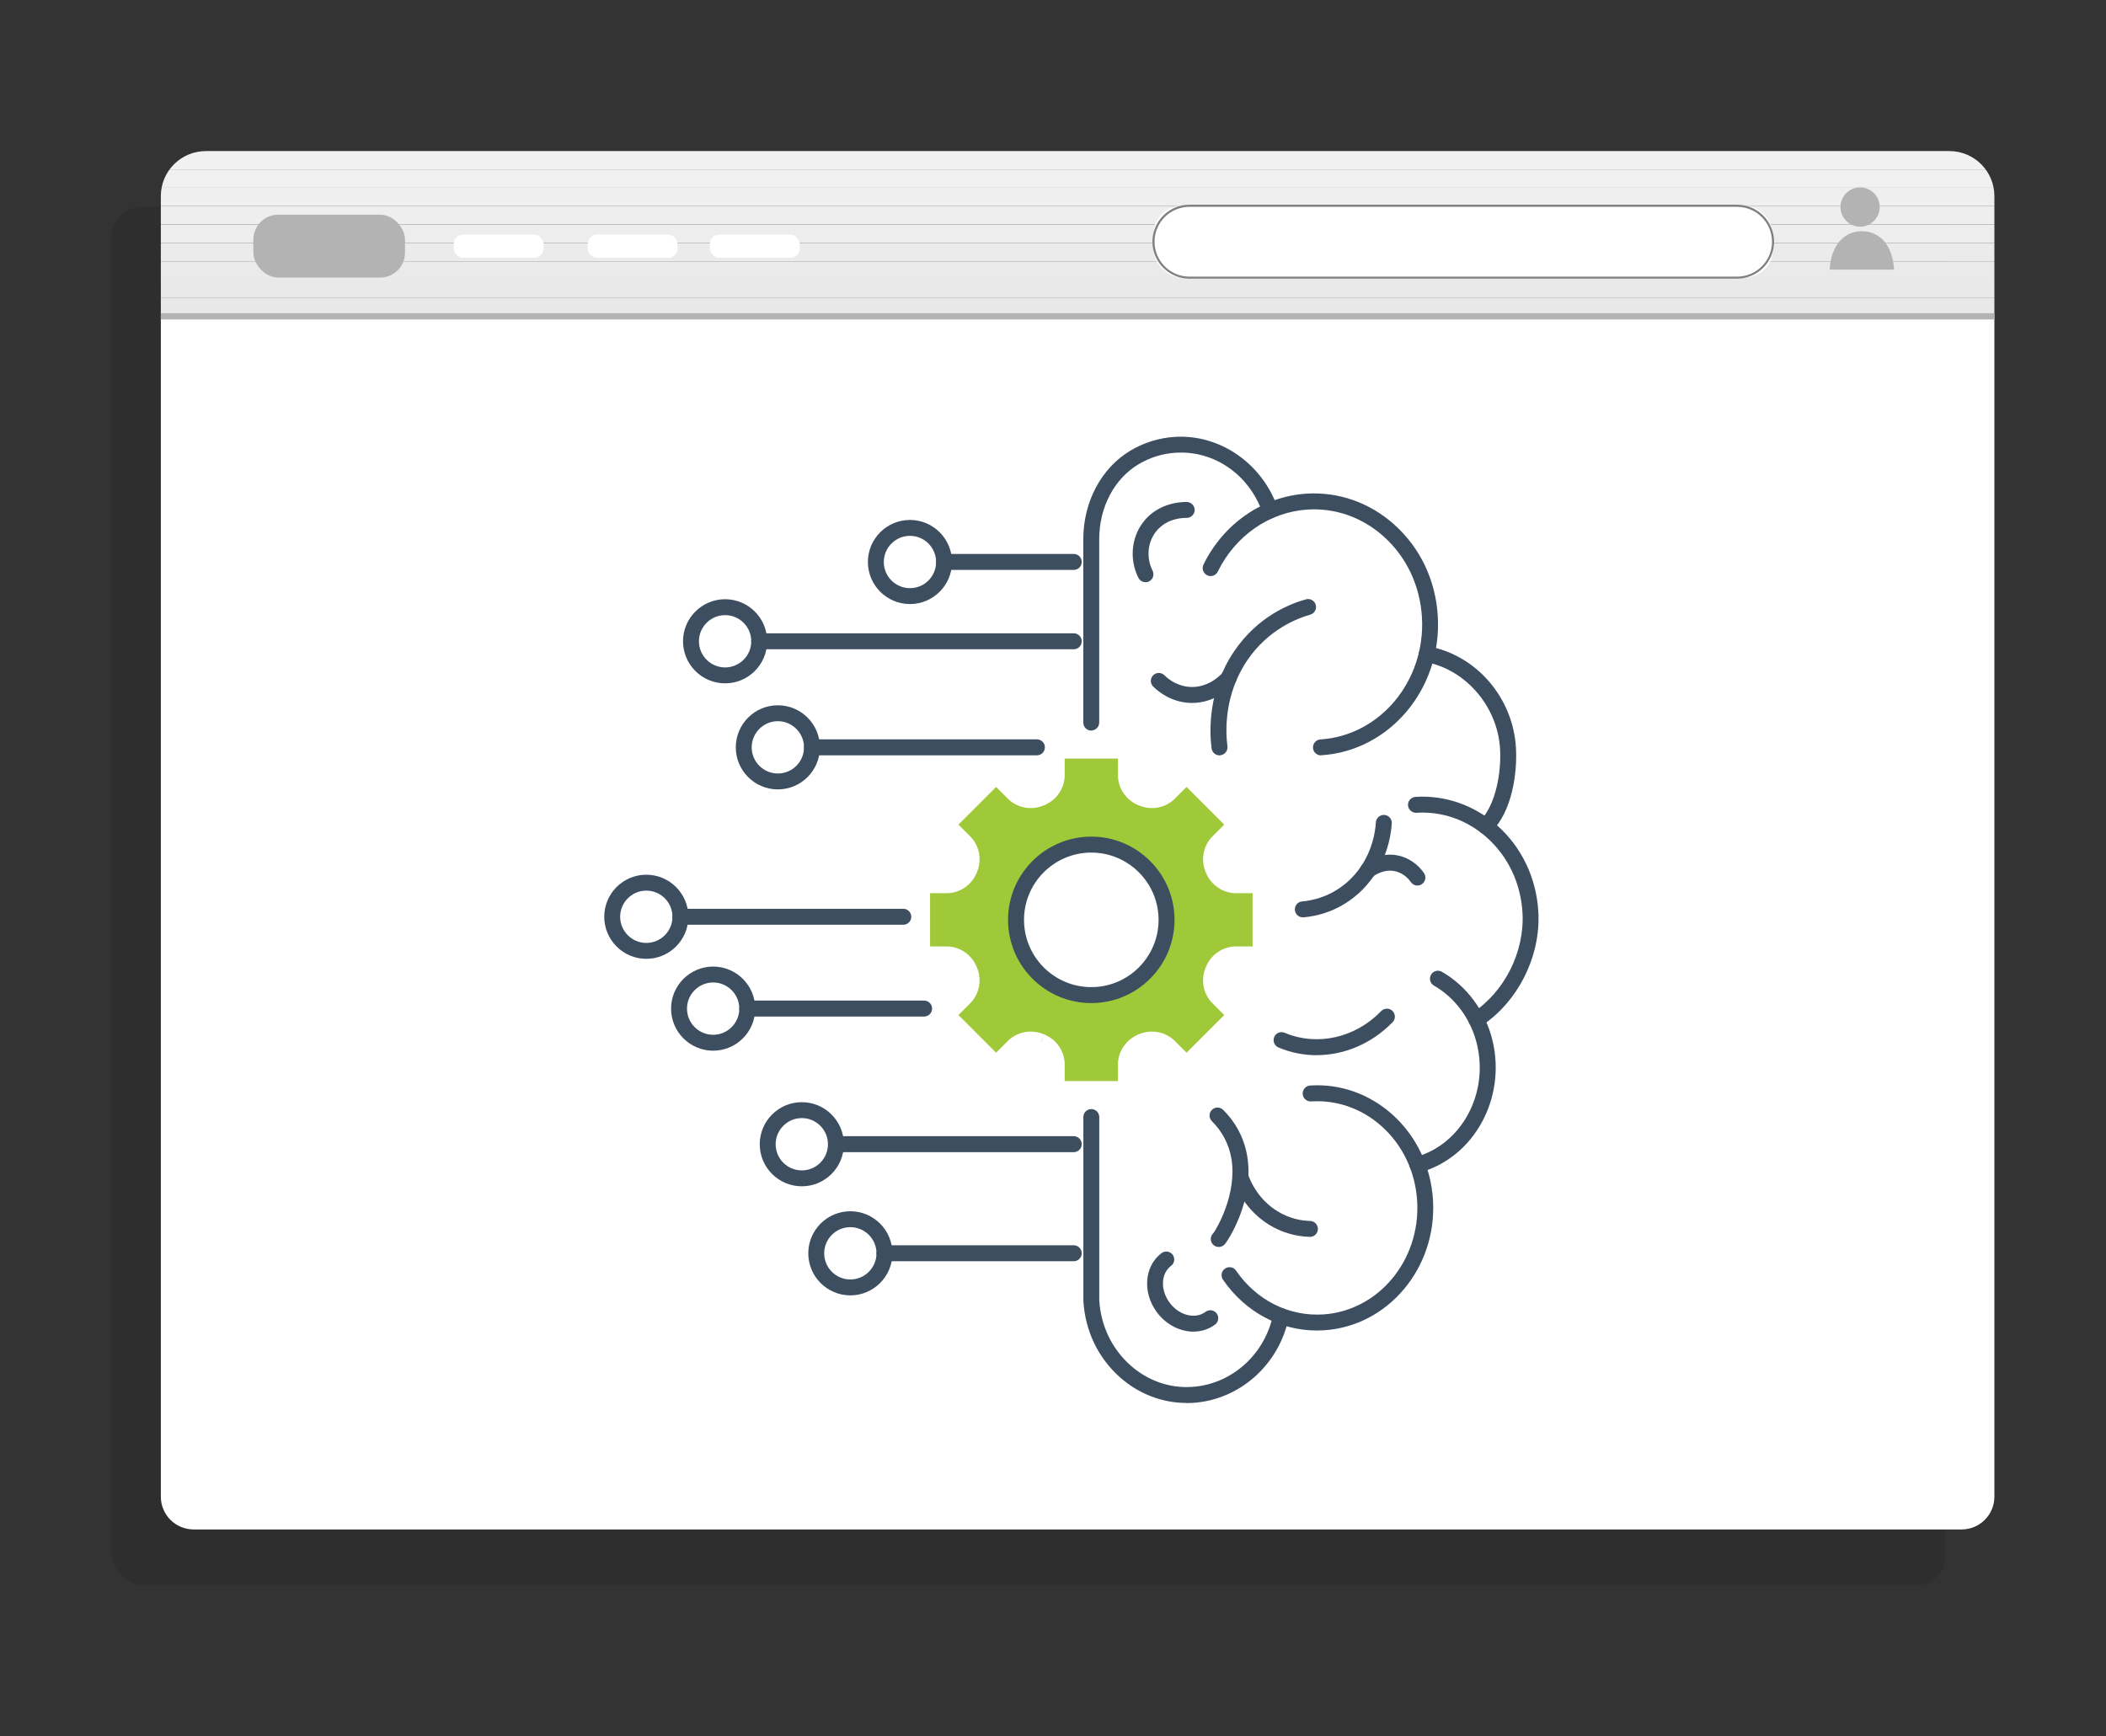 <svg xmlns="http://www.w3.org/2000/svg" xmlns:xlink="http://www.w3.org/1999/xlink" id="Layer_5" data-name="Layer 5" viewBox="0 0 334.94 276.15"><rect x="0" y="0" width="334.94" height="276.15" fill="#333333" stroke="none"/><defs><style>      .cls-1 {        fill: #e9e9e9;      }      .cls-2 {        fill: #f0f0f0;      }      .cls-3 {        fill: #fff;      }      .cls-4 {        fill: gray;      }      .cls-5 {        fill: #eaeaea;      }      .cls-6 {        opacity: .1;      }      .cls-7 {        clip-path: url(#clippath);      }      .cls-8 {        fill: #ebebeb;      }      .cls-9 {        fill: none;      }      .cls-10 {        fill: #e8e8e8;      }      .cls-11 {        fill: #b3b3b3;      }      .cls-12 {        fill: #efefef;      }      .cls-13 {        fill: #f1f1f1;      }      .cls-14 {        fill: #a0c93a;      }      .cls-15 {        fill: #3e4e61;      }      .cls-16 {        fill: #eee;      }      .cls-17 {        fill: #ededed;      }    </style><clipPath id="clippath"><path class="cls-9" d="m32.75,24.03h277.28c3.96,0,7.16,3.21,7.16,7.16v19.12H25.58v-19.12c0-3.96,3.21-7.16,7.16-7.16Z"></path></clipPath></defs><g><g class="cls-6"><path d="m304.51,32.88H22.59c-2.67,0-4.84,2.17-4.84,4.84v209.27c0,2.83,2.3,5.13,5.13,5.13h282.02c2.46,0,4.46-2,4.46-4.46V37.73c0-2.67-2.17-4.84-4.84-4.84Z"></path></g><path class="cls-3" d="m25.58,50.32h291.61v187.74c0,2.87-2.33,5.21-5.21,5.21H30.79c-2.87,0-5.21-2.33-5.21-5.21V50.32h0Z"></path><g class="cls-7"><rect class="cls-10" x="25.58" y="47.4" width="291.61" height="2.92"></rect><rect class="cls-1" x="25.58" y="44.48" width="291.61" height="2.92"></rect><rect class="cls-5" x="25.58" y="41.56" width="291.61" height="2.92"></rect><rect class="cls-8" x="25.58" y="38.63" width="291.61" height="2.92"></rect><rect class="cls-17" x="25.58" y="35.71" width="291.61" height="2.92"></rect><rect class="cls-16" x="25.58" y="32.79" width="291.61" height="2.92"></rect><rect class="cls-12" x="25.58" y="29.87" width="291.61" height="2.92"></rect><rect class="cls-2" x="25.58" y="26.95" width="291.61" height="2.92"></rect><rect class="cls-13" x="25.58" y="24.03" width="291.61" height="2.92"></rect></g><rect class="cls-11" x="25.58" y="49.82" width="291.61" height=".99"></rect></g><g><g><path class="cls-11" d="m296.11,36.77c-2.69,0-4.89,2.07-5.12,6.11h10.24c-.23-4.04-2.43-6.11-5.12-6.11Z"></path><circle class="cls-11" cx="295.83" cy="32.93" r="3.12"></circle></g><g><rect class="cls-3" x="183.44" y="32.73" width="98.53" height="11.42" rx="4.51" ry="4.51"></rect><path class="cls-4" d="m276.27,44.32h-87.11c-3.24,0-5.88-2.64-5.88-5.88s2.64-5.88,5.88-5.88h87.11c3.24,0,5.88,2.64,5.88,5.88s-2.64,5.88-5.88,5.88Zm-87.11-11.42c-3.06,0-5.54,2.49-5.54,5.55s2.49,5.55,5.54,5.55h87.11c3.06,0,5.55-2.49,5.55-5.55s-2.49-5.55-5.55-5.55h-87.11Z"></path></g><rect class="cls-11" x="40.3" y="34.15" width="24.11" height="10" rx="3.95" ry="3.95"></rect><rect class="cls-3" x="72.17" y="37.31" width="14.28" height="3.69" rx="1.46" ry="1.46"></rect><rect class="cls-3" x="93.47" y="37.31" width="14.28" height="3.69" rx="1.46" ry="1.46"></rect><rect class="cls-3" x="112.91" y="37.31" width="14.28" height="3.69" rx="1.46" ry="1.46"></rect></g><path class="cls-15" d="m236.3,132.7c-.32,0-.65-.12-.9-.37-.5-.5-.5-1.3,0-1.79,2.48-2.48,3.39-7.66,3.17-11.42-.38-6.74-5.49-12.68-11.89-13.82-.69-.12-1.15-.78-1.02-1.47.12-.69.77-1.15,1.47-1.03,7.64,1.36,13.52,8.16,13.97,16.17.23,4.12-.65,10.1-3.91,13.35-.25.25-.57.37-.9.37Z"></path><path class="cls-15" d="m225.43,186.54c-.56,0-1.07-.37-1.22-.93-.18-.68.21-1.37.89-1.56,7.32-2,11.71-10.07,9.79-17.99-.96-3.96-3.45-7.35-6.83-9.29-.61-.35-.82-1.12-.47-1.73.35-.61,1.12-.82,1.73-.47,3.98,2.29,6.91,6.26,8.04,10.89,2.24,9.24-2.95,18.68-11.59,21.04-.11.03-.22.05-.33.05Z"></path><path class="cls-15" d="m210.08,120.15c-.66,0-1.22-.52-1.26-1.19-.04-.7.49-1.3,1.18-1.35,9.48-.6,16.72-9.3,16.15-19.38-.29-5.09-2.48-9.7-6.17-12.97-3.38-2.99-7.64-4.49-12.04-4.21-6.02.38-11.49,4.17-14.26,9.87-.31.63-1.07.89-1.69.58-.63-.31-.89-1.06-.59-1.69,3.18-6.53,9.45-10.85,16.38-11.29,5.06-.32,10,1.4,13.88,4.84,4.2,3.72,6.69,8.95,7.01,14.72.65,11.47-7.66,21.36-18.52,22.05-.03,0-.05,0-.08,0Z"></path><path class="cls-15" d="m234.81,163.46c-.42,0-.82-.2-1.07-.58-.38-.59-.21-1.37.38-1.75,5.15-3.32,8.37-9.73,8.02-15.93-.27-4.72-2.3-8.99-5.71-12.02-3.13-2.77-7.09-4.16-11.15-3.9-.69.04-1.3-.49-1.35-1.18s.49-1.3,1.18-1.35c4.72-.3,9.35,1.31,12.99,4.53,3.92,3.48,6.25,8.37,6.56,13.77.4,7.09-3.29,14.4-9.17,18.2-.21.14-.45.2-.69.2Z"></path><path class="cls-15" d="m209.46,211.63c-5.92,0-11.45-2.97-14.96-8.09-.39-.58-.25-1.37.33-1.76.58-.4,1.37-.25,1.76.33,3.22,4.7,8.4,7.3,13.84,6.96,8.78-.56,15.49-8.61,14.96-17.96-.27-4.72-2.3-8.99-5.71-12.02-3.13-2.77-7.09-4.16-11.15-3.9-.71.05-1.3-.49-1.35-1.18-.04-.7.49-1.3,1.18-1.35,4.73-.31,9.35,1.31,12.99,4.53,3.92,3.48,6.25,8.37,6.56,13.77.61,10.73-7.17,19.98-17.33,20.63-.38.02-.76.04-1.13.04Z"></path><path class="cls-15" d="m193.95,120.15c-.63,0-1.17-.47-1.26-1.11-.33-2.57-.64-9.23,3.61-15.48,3.71-5.45,8.74-7.5,11.4-8.23.67-.19,1.37.21,1.56.88.19.67-.21,1.37-.88,1.56-1.88.52-6.6,2.26-9.98,7.21-3.77,5.54-3.49,11.45-3.19,13.73.09.69-.4,1.33-1.1,1.42-.05,0-.11.01-.16.01Z"></path><path class="cls-15" d="m209.42,167.84c-2.06,0-4.12-.4-6.09-1.23-.64-.27-.95-1.01-.68-1.66.27-.65,1.01-.95,1.66-.68,5.18,2.18,11.21.83,15.36-3.45.49-.5,1.29-.51,1.79-.03.5.49.51,1.29.03,1.79-3.33,3.42-7.69,5.25-12.08,5.25Z"></path><path class="cls-15" d="m193.83,198.34c-.34,0-.67-.13-.92-.39-.48-.51-.46-1.31.05-1.79.56-.72,3.82-6.32,2.89-11.85-.38-2.28-1.46-4.34-3.11-5.98-.5-.49-.5-1.29,0-1.79.49-.5,1.29-.5,1.79-.01,2.03,2.01,3.36,4.56,3.83,7.36,1.18,7.06-3.14,13.62-3.65,14.1-.25.23-.56.35-.87.35Z"></path><path class="cls-15" d="m189.6,111.81c-.18,0-.37,0-.56-.02-2.79-.19-4.72-1.69-5.63-2.58-.5-.49-.51-1.29-.02-1.79.49-.5,1.29-.51,1.79-.02.66.64,2.05,1.73,4.03,1.86,2.92.2,4.91-1.88,5.28-2.29.47-.53,1.27-.57,1.79-.11.52.46.57,1.26.11,1.79-.49.55-3,3.16-6.79,3.16Z"></path><path class="cls-15" d="m208.34,196.73s-.02,0-.03,0c-2.29-.06-4.53-.72-6.47-1.92-3.59-2.22-5.16-5.51-5.78-7.27-.23-.66.12-1.38.78-1.61.66-.23,1.38.12,1.61.78.5,1.44,1.79,4.14,4.72,5.95,1.97,1.22,3.91,1.51,5.19,1.54.7.02,1.25.6,1.24,1.3-.02.69-.58,1.24-1.27,1.24Z"></path><path class="cls-15" d="m170.77,90.65h-20.62c-.7,0-1.27-.57-1.27-1.27s.57-1.27,1.27-1.27h20.62c.7,0,1.27.57,1.27,1.27s-.57,1.27-1.27,1.27Z"></path><path class="cls-15" d="m164.91,120.14h-35.77c-.7,0-1.27-.57-1.27-1.27s.57-1.27,1.27-1.27h35.77c.7,0,1.27.57,1.27,1.27s-.57,1.27-1.27,1.27Z"></path><path class="cls-15" d="m146.97,161.69h-28.12c-.7,0-1.27-.57-1.27-1.27s.57-1.27,1.27-1.27h28.12c.7,0,1.27.57,1.27,1.27s-.57,1.27-1.27,1.27Z"></path><path class="cls-15" d="m170.77,200.61h-30.1c-.7,0-1.27-.57-1.27-1.27s.57-1.27,1.27-1.27h30.1c.7,0,1.27.57,1.27,1.27s-.57,1.27-1.27,1.27Z"></path><path class="cls-15" d="m170.77,103.27h-50.02c-.7,0-1.27-.57-1.27-1.27s.57-1.27,1.27-1.27h50.02c.7,0,1.27.57,1.27,1.27s-.57,1.27-1.27,1.27Z"></path><path class="cls-15" d="m143.66,147.09h-35.45c-.7,0-1.27-.57-1.27-1.27s.57-1.27,1.27-1.27h35.45c.7,0,1.27.57,1.27,1.27s-.57,1.27-1.27,1.27Z"></path><path class="cls-15" d="m170.77,183.26h-37.82c-.7,0-1.27-.57-1.27-1.27s.57-1.27,1.27-1.27h37.82c.7,0,1.27.57,1.27,1.27s-.57,1.27-1.27,1.27Z"></path><path class="cls-15" d="m144.72,96.08c-3.69,0-6.69-3-6.69-6.69s3-6.69,6.69-6.69,6.69,3,6.69,6.69-3,6.69-6.69,6.69Zm0-10.85c-2.29,0-4.16,1.87-4.16,4.16s1.86,4.16,4.16,4.16,4.16-1.87,4.16-4.16-1.87-4.16-4.16-4.16Z"></path><path class="cls-15" d="m115.32,108.69c-3.69,0-6.69-3-6.69-6.69s3-6.69,6.69-6.69,6.69,3,6.69,6.69-3,6.69-6.69,6.69Zm0-10.85c-2.29,0-4.16,1.87-4.16,4.16s1.87,4.16,4.16,4.16,4.16-1.87,4.16-4.16-1.86-4.16-4.16-4.16Z"></path><path class="cls-15" d="m123.71,125.56c-3.69,0-6.69-3-6.69-6.69s3-6.69,6.69-6.69,6.69,3,6.69,6.69-3,6.69-6.69,6.69Zm0-10.85c-2.29,0-4.16,1.87-4.16,4.16s1.86,4.16,4.16,4.16,4.16-1.87,4.16-4.16-1.87-4.16-4.16-4.16Z"></path><path class="cls-15" d="m102.79,152.51c-3.69,0-6.69-3-6.69-6.69s3-6.69,6.69-6.69,6.69,3,6.69,6.69-3,6.69-6.69,6.69Zm0-10.85c-2.29,0-4.16,1.87-4.16,4.16s1.87,4.16,4.16,4.16,4.16-1.87,4.16-4.16-1.86-4.16-4.16-4.16Z"></path><path class="cls-15" d="m113.42,167.12c-3.69,0-6.69-3-6.69-6.69s3-6.69,6.69-6.69,6.69,3,6.69,6.69-3,6.69-6.69,6.69Zm0-10.85c-2.29,0-4.16,1.87-4.16,4.16s1.86,4.16,4.16,4.16,4.16-1.87,4.16-4.16-1.87-4.16-4.16-4.16Z"></path><path class="cls-15" d="m127.52,188.69c-3.69,0-6.69-3-6.69-6.69s3-6.69,6.69-6.69,6.69,3,6.69,6.69-3,6.69-6.69,6.69Zm0-10.85c-2.29,0-4.16,1.87-4.16,4.16s1.86,4.16,4.16,4.16,4.16-1.87,4.16-4.16-1.87-4.16-4.16-4.16Z"></path><path class="cls-15" d="m135.24,206.04c-3.69,0-6.69-3-6.69-6.69s3-6.69,6.69-6.69,6.69,3,6.69,6.69-3,6.69-6.69,6.69Zm0-10.85c-2.29,0-4.16,1.87-4.16,4.16s1.87,4.16,4.16,4.16,4.16-1.87,4.16-4.16-1.87-4.16-4.16-4.16Z"></path><g><path class="cls-14" d="m168.06,173.23v-3.9c0-1.58-.97-3-2.47-3.62-.59-.25-1.12-.35-1.67-.35-1.04,0-2.02.4-2.74,1.12l-2.75,2.75-7.78-7.78,2.75-2.76c1.12-1.12,1.44-2.82.8-4.33-.65-1.58-2.07-2.55-3.65-2.55h-3.9v-11.01h3.9c1.58,0,3-.97,3.62-2.47.66-1.59.35-3.29-.77-4.41l-2.75-2.75,7.78-7.78,2.75,2.76c.73.72,1.7,1.12,2.74,1.12.54,0,1.08-.11,1.59-.32,1.58-.65,2.55-2.07,2.55-3.65v-3.9h11.01v3.9c0,1.58.97,3,2.47,3.62.59.25,1.12.35,1.67.35,1.04,0,2.02-.4,2.74-1.12l2.75-2.76,7.78,7.78-2.75,2.75c-1.12,1.12-1.44,2.82-.8,4.34.65,1.58,2.07,2.55,3.65,2.55h3.9v11.01h-3.9c-1.58,0-3,.97-3.62,2.47-.66,1.59-.35,3.29.77,4.41l2.75,2.76-7.78,7.78-2.75-2.75c-.73-.73-1.7-1.12-2.74-1.12-.54,0-1.08.11-1.59.32-1.58.65-2.55,2.07-2.55,3.65v3.9h-11.01Z"></path><path class="cls-3" d="m177.8,120.66v2.63c0,2.11,1.3,3.99,3.26,4.79.02.01.05.02.07.03.67.28,1.38.42,2.08.42,1.34,0,2.65-.51,3.64-1.5l1.86-1.86,5.99,5.99-1.86,1.86c-1.5,1.5-1.9,3.76-1.08,5.72.01.02.02.05.03.07.81,1.95,2.68,3.26,4.79,3.26h2.63v8.47h-2.63c-2.11,0-3.99,1.3-4.79,3.26-.01.02-.02.05-.03.07-.82,1.96-.43,4.22,1.08,5.72l1.86,1.86-5.99,5.99-1.86-1.86c-.99-.99-2.3-1.5-3.64-1.5-.7,0-1.41.14-2.08.42-.02.01-.05.02-.07.03-1.95.81-3.26,2.68-3.26,4.79v2.63h-8.47v-2.63c0-2.11-1.3-3.99-3.26-4.79-.02-.01-.05-.02-.07-.03-.67-.28-1.38-.42-2.08-.42-1.34,0-2.65.51-3.64,1.5l-1.86,1.86-5.99-5.99,1.86-1.86c1.5-1.5,1.9-3.76,1.08-5.72-.01-.02-.02-.05-.03-.07-.81-1.95-2.68-3.26-4.79-3.26h-2.63v-8.47h2.63c2.11,0,3.99-1.3,4.79-3.26.01-.02.02-.05.03-.07.82-1.96.43-4.22-1.08-5.72l-1.86-1.86,5.99-5.99,1.86,1.86c.99.99,2.3,1.5,3.64,1.5.7,0,1.41-.14,2.08-.42.02-.01.05-.02.07-.03,1.95-.81,3.26-2.68,3.26-4.79v-2.63h8.47m2.53-2.53h-13.54v5.16c0,1.07-.66,2.03-1.69,2.45h0s-.08.03-.08.03c-.35.15-.73.22-1.1.22-.71,0-1.36-.27-1.85-.75l-1.86-1.86-1.79-1.79-1.79,1.79-5.99,5.99-1.79,1.79,1.79,1.79,1.86,1.86c.76.76.96,1.91.53,2.95h0s-.03.08-.03.08c-.42,1.03-1.39,1.69-2.45,1.69h-5.16v13.54h5.16c1.07,0,2.03.66,2.45,1.69h0s.03.08.03.08c.43,1.04.23,2.2-.53,2.95l-1.86,1.86-1.79,1.79,1.79,1.79,5.99,5.99,1.79,1.79,1.79-1.79,1.86-1.86c.49-.49,1.14-.75,1.85-.75.38,0,.75.08,1.1.22l1.05-2.31-.97,2.34c1.03.42,1.69,1.39,1.69,2.45v5.16h13.54v-5.16c0-1.07.66-2.03,1.69-2.45h0s.06-.03.06-.03c.37-.16.74-.23,1.12-.23.71,0,1.36.27,1.85.75l1.86,1.86,1.79,1.79,1.79-1.79,5.99-5.99,1.79-1.79-1.79-1.79-1.86-1.86c-.75-.76-.96-1.91-.53-2.95l.04-.09c.42-1.02,1.38-1.68,2.45-1.68h5.16v-13.54h-5.16c-1.07,0-2.03-.66-2.45-1.69l-.03-.07c-.44-1.05-.23-2.21.52-2.96l1.86-1.86,1.79-1.79-1.79-1.79-5.99-5.99-1.79-1.79-1.79,1.79-1.86,1.86c-.49.49-1.14.75-1.85.75-.38,0-.75-.08-1.1-.22h0s-.06-.03-.06-.03c-1.04-.43-1.71-1.39-1.71-2.46v-5.16h0Z"></path></g><path class="cls-15" d="m173.56,116.21c-.7,0-1.27-.57-1.27-1.27v-29.19c0-5.94,2.88-11.34,7.52-14.09,2.16-1.28,4.53-2.01,7.02-2.17,7.15-.45,13.9,4.19,16.37,11.29.23.66-.12,1.38-.78,1.61-.66.23-1.38-.12-1.61-.78-2.13-6.13-7.71-9.98-13.82-9.6-2.09.13-4.07.74-5.89,1.82-3.87,2.29-6.28,6.85-6.28,11.9v29.19c0,.7-.57,1.27-1.27,1.27Z"></path><path class="cls-15" d="m188.71,223.15c-3.87,0-7.6-1.43-10.59-4.08-3.48-3.09-5.55-7.41-5.82-12.18v-29.21c0-.7.56-1.27,1.26-1.27s1.27.57,1.27,1.27v29.14c.23,4.02,2,7.72,4.97,10.36,2.74,2.43,6.19,3.64,9.75,3.42,6.31-.4,11.62-5.14,12.93-11.53.14-.69.81-1.13,1.49-.99.69.14,1.13.81.99,1.5-1.54,7.51-7.81,13.08-15.25,13.56-.34.02-.67.03-1,.03Z"></path><path class="cls-15" d="m207.2,145.91c-.65,0-1.21-.5-1.26-1.17-.06-.7.47-1.31,1.16-1.36,1.35-.11,4.79-.67,7.74-3.61,3.31-3.29,3.88-7.37,3.98-8.96.04-.7.65-1.23,1.34-1.19.7.04,1.23.64,1.19,1.34-.11,1.89-.8,6.7-4.72,10.61-3.42,3.4-7.31,4.18-9.33,4.34-.03,0-.07,0-.1,0Z"></path><path class="cls-15" d="m225.44,140.86c-.4,0-.79-.19-1.04-.54-.35-.5-1.11-1.37-2.37-1.71-1.86-.49-3.41.61-3.7.83-.56.43-1.35.32-1.78-.23-.43-.55-.32-1.35.23-1.78.64-.5,2.97-2.05,5.89-1.28,2.04.54,3.26,1.93,3.8,2.71.4.57.26,1.36-.32,1.76-.22.15-.47.23-.72.23Z"></path><g><circle class="cls-3" cx="173.56" cy="146.31" r="11.97"></circle><path class="cls-15" d="m173.56,159.55c-7.3,0-13.24-5.94-13.24-13.24s5.94-13.24,13.24-13.24,13.24,5.94,13.24,13.24-5.94,13.24-13.24,13.24Zm0-23.94c-5.9,0-10.7,4.8-10.7,10.7s4.8,10.7,10.7,10.7,10.7-4.8,10.7-10.7-4.8-10.7-10.7-10.7Z"></path></g><path class="cls-15" d="m189.83,211.81c-2.12,0-4.33-1.08-5.82-3.06-2.35-3.14-2.03-7.36.72-9.43.56-.42,1.35-.31,1.77.25.42.56.31,1.35-.25,1.77-1.63,1.22-1.73,3.86-.22,5.88,1.51,2.02,4.07,2.66,5.7,1.44.56-.42,1.35-.31,1.77.25.42.56.31,1.35-.25,1.77-1.01.76-2.21,1.12-3.43,1.12Z"></path><path class="cls-15" d="m182.18,92.6c-.47,0-.91-.26-1.13-.7-1.45-2.89-1.14-6.37.77-8.86,2.52-3.28,6.53-3.21,6.97-3.19.7.03,1.24.62,1.21,1.32-.03.7-.67,1.25-1.32,1.21-.31-.01-3.11-.06-4.86,2.21-1.33,1.73-1.53,4.15-.51,6.19.31.63.06,1.39-.57,1.7-.18.09-.37.13-.57.13Z"></path></svg>